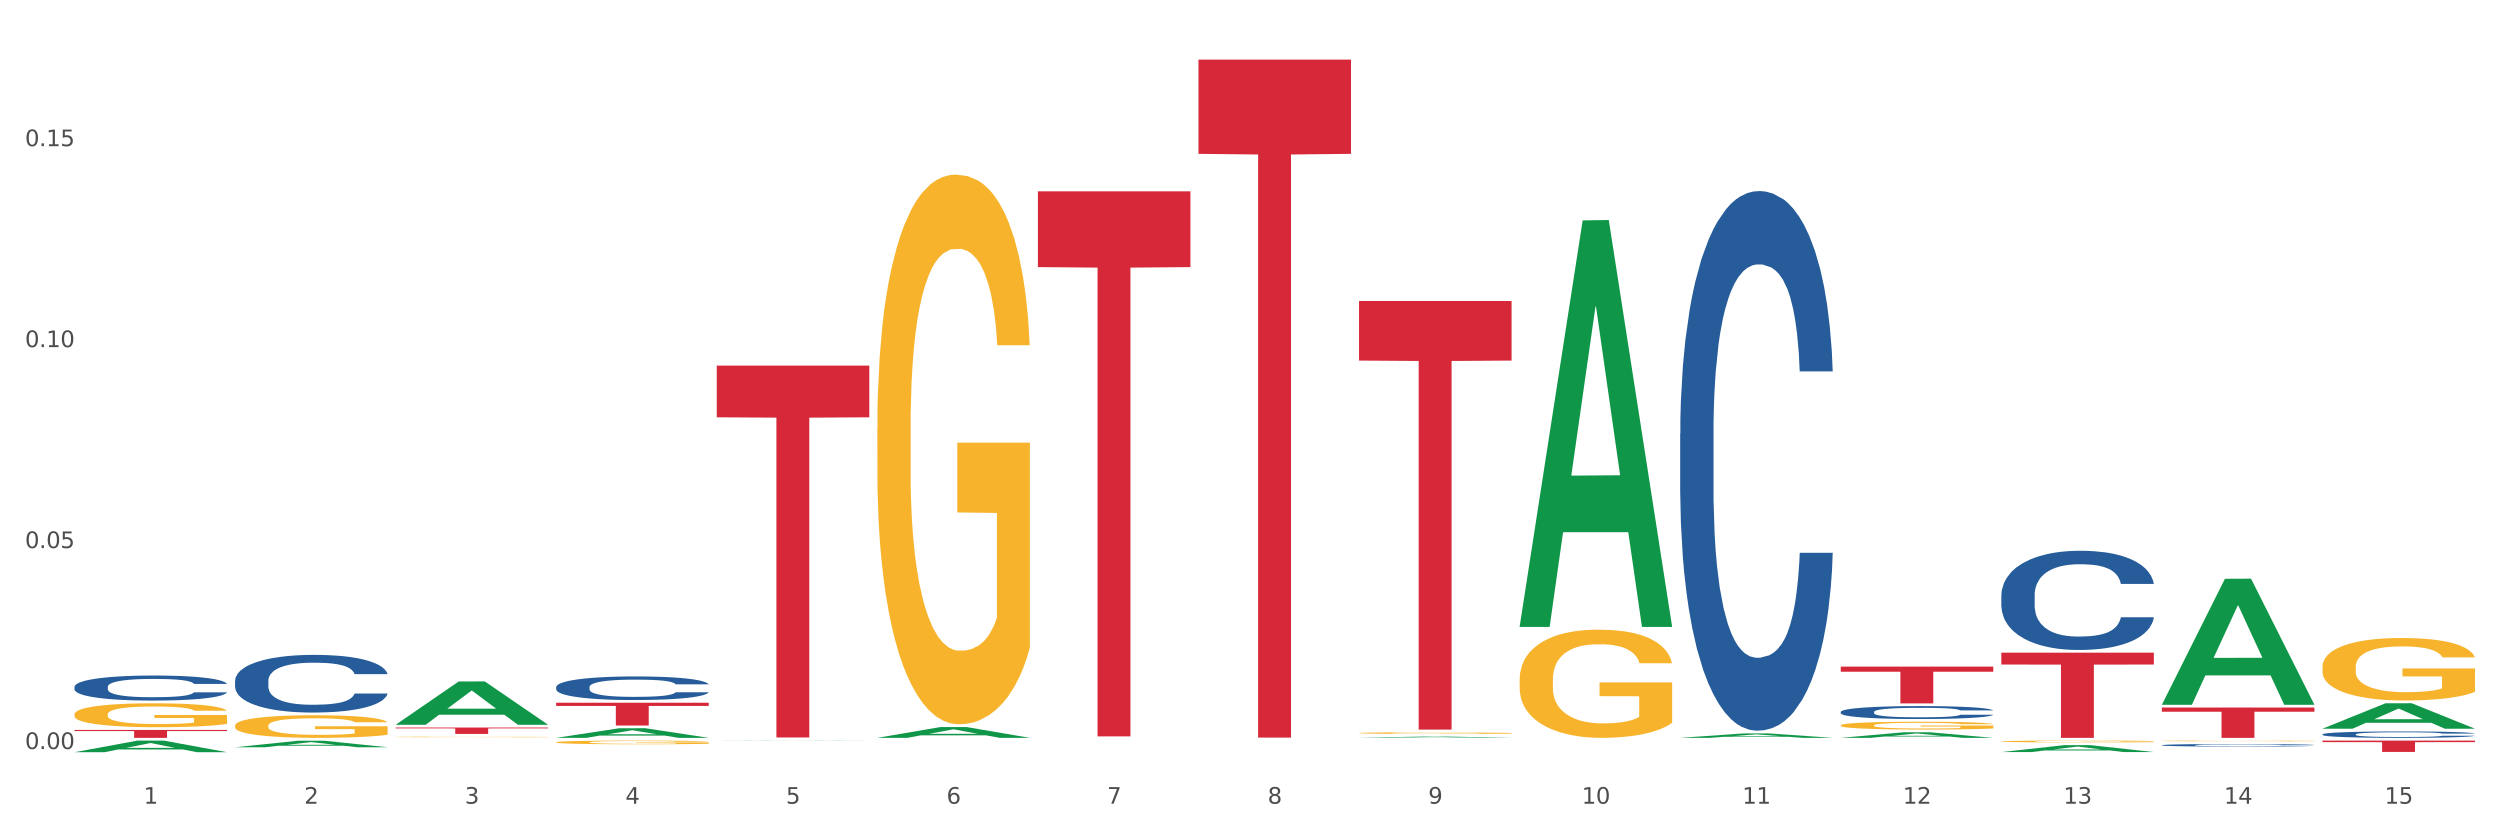 <?xml version="1.0" encoding="utf-8" standalone="no"?>
<!DOCTYPE svg PUBLIC "-//W3C//DTD SVG 1.1//EN"
  "http://www.w3.org/Graphics/SVG/1.1/DTD/svg11.dtd">
<svg xmlns:xlink="http://www.w3.org/1999/xlink" width="1080pt" height="360pt" viewBox="0 0 1080 360" xmlns="http://www.w3.org/2000/svg" version="1.1">
 <rect x="0" y="0" width="1080" height="360" fill="#333333" stroke="none"/>
 <defs>
  <style type="text/css">*{stroke-linejoin: round; stroke-linecap: butt}</style>
 </defs>
 <g id="figure_1">
  <g id="patch_1">
   <path d="M 0 360 
L 1080 360 
L 1080 0 
L 0 0 
z
" style="fill: #ffffff; stroke: #ffffff; stroke-linejoin: miter"/>
  </g>
  <g id="axes_1">
   <g id="matplotlib.axis_1">
    <g id="xtick_1">
     <g id="text_1">
      <!-- 1 -->
      <g style="fill: #4d4d4d" transform="translate(62.07 347.204) scale(0.096 -0.096)">
       <defs>
        <path id="DejaVuSans-31" d="M 794 531 
L 1825 531 
L 1825 4091 
L 703 3866 
L 703 4441 
L 1819 4666 
L 2450 4666 
L 2450 531 
L 3481 531 
L 3481 0 
L 794 0 
L 794 531 
z
" transform="scale(0.016)"/>
       </defs>
       <use xlink:href="#DejaVuSans-31"/>
      </g>
     </g>
    </g>
    <g id="xtick_2">
     <g id="text_2">
      <!-- 2 -->
      <g style="fill: #4d4d4d" transform="translate(131.436 347.204) scale(0.096 -0.096)">
       <defs>
        <path id="DejaVuSans-32" d="M 1228 531 
L 3431 531 
L 3431 0 
L 469 0 
L 469 531 
Q 828 903 1448 1529 
Q 2069 2156 2228 2338 
Q 2531 2678 2651 2914 
Q 2772 3150 2772 3378 
Q 2772 3750 2511 3984 
Q 2250 4219 1831 4219 
Q 1534 4219 1204 4116 
Q 875 4013 500 3803 
L 500 4441 
Q 881 4594 1212 4672 
Q 1544 4750 1819 4750 
Q 2544 4750 2975 4387 
Q 3406 4025 3406 3419 
Q 3406 3131 3298 2873 
Q 3191 2616 2906 2266 
Q 2828 2175 2409 1742 
Q 1991 1309 1228 531 
z
" transform="scale(0.016)"/>
       </defs>
       <use xlink:href="#DejaVuSans-32"/>
      </g>
     </g>
    </g>
    <g id="xtick_3">
     <g id="text_3">
      <!-- 3 -->
      <g style="fill: #4d4d4d" transform="translate(200.802 347.204) scale(0.096 -0.096)">
       <defs>
        <path id="DejaVuSans-33" d="M 2597 2516 
Q 3050 2419 3304 2112 
Q 3559 1806 3559 1356 
Q 3559 666 3084 287 
Q 2609 -91 1734 -91 
Q 1441 -91 1130 -33 
Q 819 25 488 141 
L 488 750 
Q 750 597 1062 519 
Q 1375 441 1716 441 
Q 2309 441 2620 675 
Q 2931 909 2931 1356 
Q 2931 1769 2642 2001 
Q 2353 2234 1838 2234 
L 1294 2234 
L 1294 2753 
L 1863 2753 
Q 2328 2753 2575 2939 
Q 2822 3125 2822 3475 
Q 2822 3834 2567 4026 
Q 2313 4219 1838 4219 
Q 1578 4219 1281 4162 
Q 984 4106 628 3988 
L 628 4550 
Q 988 4650 1302 4700 
Q 1616 4750 1894 4750 
Q 2613 4750 3031 4423 
Q 3450 4097 3450 3541 
Q 3450 3153 3228 2886 
Q 3006 2619 2597 2516 
z
" transform="scale(0.016)"/>
       </defs>
       <use xlink:href="#DejaVuSans-33"/>
      </g>
     </g>
    </g>
    <g id="xtick_4">
     <g id="text_4">
      <!-- 4 -->
      <g style="fill: #4d4d4d" transform="translate(270.169 347.204) scale(0.096 -0.096)">
       <defs>
        <path id="DejaVuSans-34" d="M 2419 4116 
L 825 1625 
L 2419 1625 
L 2419 4116 
z
M 2253 4666 
L 3047 4666 
L 3047 1625 
L 3713 1625 
L 3713 1100 
L 3047 1100 
L 3047 0 
L 2419 0 
L 2419 1100 
L 313 1100 
L 313 1709 
L 2253 4666 
z
" transform="scale(0.016)"/>
       </defs>
       <use xlink:href="#DejaVuSans-34"/>
      </g>
     </g>
    </g>
    <g id="xtick_5">
     <g id="text_5">
      <!-- 5 -->
      <g style="fill: #4d4d4d" transform="translate(339.535 347.204) scale(0.096 -0.096)">
       <defs>
        <path id="DejaVuSans-35" d="M 691 4666 
L 3169 4666 
L 3169 4134 
L 1269 4134 
L 1269 2991 
Q 1406 3038 1543 3061 
Q 1681 3084 1819 3084 
Q 2600 3084 3056 2656 
Q 3513 2228 3513 1497 
Q 3513 744 3044 326 
Q 2575 -91 1722 -91 
Q 1428 -91 1123 -41 
Q 819 9 494 109 
L 494 744 
Q 775 591 1075 516 
Q 1375 441 1709 441 
Q 2250 441 2565 725 
Q 2881 1009 2881 1497 
Q 2881 1984 2565 2268 
Q 2250 2553 1709 2553 
Q 1456 2553 1204 2497 
Q 953 2441 691 2322 
L 691 4666 
z
" transform="scale(0.016)"/>
       </defs>
       <use xlink:href="#DejaVuSans-35"/>
      </g>
     </g>
    </g>
    <g id="xtick_6">
     <g id="text_6">
      <!-- 6 -->
      <g style="fill: #4d4d4d" transform="translate(408.901 347.204) scale(0.096 -0.096)">
       <defs>
        <path id="DejaVuSans-36" d="M 2113 2584 
Q 1688 2584 1439 2293 
Q 1191 2003 1191 1497 
Q 1191 994 1439 701 
Q 1688 409 2113 409 
Q 2538 409 2786 701 
Q 3034 994 3034 1497 
Q 3034 2003 2786 2293 
Q 2538 2584 2113 2584 
z
M 3366 4563 
L 3366 3988 
Q 3128 4100 2886 4159 
Q 2644 4219 2406 4219 
Q 1781 4219 1451 3797 
Q 1122 3375 1075 2522 
Q 1259 2794 1537 2939 
Q 1816 3084 2150 3084 
Q 2853 3084 3261 2657 
Q 3669 2231 3669 1497 
Q 3669 778 3244 343 
Q 2819 -91 2113 -91 
Q 1303 -91 875 529 
Q 447 1150 447 2328 
Q 447 3434 972 4092 
Q 1497 4750 2381 4750 
Q 2619 4750 2861 4703 
Q 3103 4656 3366 4563 
z
" transform="scale(0.016)"/>
       </defs>
       <use xlink:href="#DejaVuSans-36"/>
      </g>
     </g>
    </g>
    <g id="xtick_7">
     <g id="text_7">
      <!-- 7 -->
      <g style="fill: #4d4d4d" transform="translate(478.267 347.204) scale(0.096 -0.096)">
       <defs>
        <path id="DejaVuSans-37" d="M 525 4666 
L 3525 4666 
L 3525 4397 
L 1831 0 
L 1172 0 
L 2766 4134 
L 525 4134 
L 525 4666 
z
" transform="scale(0.016)"/>
       </defs>
       <use xlink:href="#DejaVuSans-37"/>
      </g>
     </g>
    </g>
    <g id="xtick_8">
     <g id="text_8">
      <!-- 8 -->
      <g style="fill: #4d4d4d" transform="translate(547.634 347.204) scale(0.096 -0.096)">
       <defs>
        <path id="DejaVuSans-38" d="M 2034 2216 
Q 1584 2216 1326 1975 
Q 1069 1734 1069 1313 
Q 1069 891 1326 650 
Q 1584 409 2034 409 
Q 2484 409 2743 651 
Q 3003 894 3003 1313 
Q 3003 1734 2745 1975 
Q 2488 2216 2034 2216 
z
M 1403 2484 
Q 997 2584 770 2862 
Q 544 3141 544 3541 
Q 544 4100 942 4425 
Q 1341 4750 2034 4750 
Q 2731 4750 3128 4425 
Q 3525 4100 3525 3541 
Q 3525 3141 3298 2862 
Q 3072 2584 2669 2484 
Q 3125 2378 3379 2068 
Q 3634 1759 3634 1313 
Q 3634 634 3220 271 
Q 2806 -91 2034 -91 
Q 1263 -91 848 271 
Q 434 634 434 1313 
Q 434 1759 690 2068 
Q 947 2378 1403 2484 
z
M 1172 3481 
Q 1172 3119 1398 2916 
Q 1625 2713 2034 2713 
Q 2441 2713 2670 2916 
Q 2900 3119 2900 3481 
Q 2900 3844 2670 4047 
Q 2441 4250 2034 4250 
Q 1625 4250 1398 4047 
Q 1172 3844 1172 3481 
z
" transform="scale(0.016)"/>
       </defs>
       <use xlink:href="#DejaVuSans-38"/>
      </g>
     </g>
    </g>
    <g id="xtick_9">
     <g id="text_9">
      <!-- 9 -->
      <g style="fill: #4d4d4d" transform="translate(617 347.204) scale(0.096 -0.096)">
       <defs>
        <path id="DejaVuSans-39" d="M 703 97 
L 703 672 
Q 941 559 1184 500 
Q 1428 441 1663 441 
Q 2288 441 2617 861 
Q 2947 1281 2994 2138 
Q 2813 1869 2534 1725 
Q 2256 1581 1919 1581 
Q 1219 1581 811 2004 
Q 403 2428 403 3163 
Q 403 3881 828 4315 
Q 1253 4750 1959 4750 
Q 2769 4750 3195 4129 
Q 3622 3509 3622 2328 
Q 3622 1225 3098 567 
Q 2575 -91 1691 -91 
Q 1453 -91 1209 -44 
Q 966 3 703 97 
z
M 1959 2075 
Q 2384 2075 2632 2365 
Q 2881 2656 2881 3163 
Q 2881 3666 2632 3958 
Q 2384 4250 1959 4250 
Q 1534 4250 1286 3958 
Q 1038 3666 1038 3163 
Q 1038 2656 1286 2365 
Q 1534 2075 1959 2075 
z
" transform="scale(0.016)"/>
       </defs>
       <use xlink:href="#DejaVuSans-39"/>
      </g>
     </g>
    </g>
    <g id="xtick_10">
     <g id="text_10">
      <!-- 10 -->
      <g style="fill: #4d4d4d" transform="translate(683.312 347.204) scale(0.096 -0.096)">
       <defs>
        <path id="DejaVuSans-30" d="M 2034 4250 
Q 1547 4250 1301 3770 
Q 1056 3291 1056 2328 
Q 1056 1369 1301 889 
Q 1547 409 2034 409 
Q 2525 409 2770 889 
Q 3016 1369 3016 2328 
Q 3016 3291 2770 3770 
Q 2525 4250 2034 4250 
z
M 2034 4750 
Q 2819 4750 3233 4129 
Q 3647 3509 3647 2328 
Q 3647 1150 3233 529 
Q 2819 -91 2034 -91 
Q 1250 -91 836 529 
Q 422 1150 422 2328 
Q 422 3509 836 4129 
Q 1250 4750 2034 4750 
z
" transform="scale(0.016)"/>
       </defs>
       <use xlink:href="#DejaVuSans-31"/>
       <use xlink:href="#DejaVuSans-30" transform="translate(63.623 0)"/>
      </g>
     </g>
    </g>
    <g id="xtick_11">
     <g id="text_11">
      <!-- 11 -->
      <g style="fill: #4d4d4d" transform="translate(752.678 347.204) scale(0.096 -0.096)">
       <use xlink:href="#DejaVuSans-31"/>
       <use xlink:href="#DejaVuSans-31" transform="translate(63.623 0)"/>
      </g>
     </g>
    </g>
    <g id="xtick_12">
     <g id="text_12">
      <!-- 12 -->
      <g style="fill: #4d4d4d" transform="translate(822.044 347.204) scale(0.096 -0.096)">
       <use xlink:href="#DejaVuSans-31"/>
       <use xlink:href="#DejaVuSans-32" transform="translate(63.623 0)"/>
      </g>
     </g>
    </g>
    <g id="xtick_13">
     <g id="text_13">
      <!-- 13 -->
      <g style="fill: #4d4d4d" transform="translate(891.411 347.204) scale(0.096 -0.096)">
       <use xlink:href="#DejaVuSans-31"/>
       <use xlink:href="#DejaVuSans-33" transform="translate(63.623 0)"/>
      </g>
     </g>
    </g>
    <g id="xtick_14">
     <g id="text_14">
      <!-- 14 -->
      <g style="fill: #4d4d4d" transform="translate(960.777 347.204) scale(0.096 -0.096)">
       <use xlink:href="#DejaVuSans-31"/>
       <use xlink:href="#DejaVuSans-34" transform="translate(63.623 0)"/>
      </g>
     </g>
    </g>
    <g id="xtick_15">
     <g id="text_15">
      <!-- 15 -->
      <g style="fill: #4d4d4d" transform="translate(1030.143 347.204) scale(0.096 -0.096)">
       <use xlink:href="#DejaVuSans-31"/>
       <use xlink:href="#DejaVuSans-35" transform="translate(63.623 0)"/>
      </g>
     </g>
    </g>
    <g id="xtick_16"/>
    <g id="xtick_17"/>
    <g id="xtick_18"/>
    <g id="xtick_19"/>
    <g id="xtick_20"/>
    <g id="xtick_21"/>
    <g id="xtick_22"/>
    <g id="xtick_23"/>
    <g id="xtick_24"/>
    <g id="xtick_25"/>
    <g id="xtick_26"/>
    <g id="xtick_27"/>
    <g id="xtick_28"/>
    <g id="xtick_29"/>
   </g>
   <g id="matplotlib.axis_2">
    <g id="ytick_1">
     <g id="text_16">
      <!-- 0.00 -->
      <g style="fill: #4d4d4d" transform="translate(10.8 323.576) scale(0.096 -0.096)">
       <defs>
        <path id="DejaVuSans-2e" d="M 684 794 
L 1344 794 
L 1344 0 
L 684 0 
L 684 794 
z
" transform="scale(0.016)"/>
       </defs>
       <use xlink:href="#DejaVuSans-30"/>
       <use xlink:href="#DejaVuSans-2e" transform="translate(63.623 0)"/>
       <use xlink:href="#DejaVuSans-30" transform="translate(95.41 0)"/>
       <use xlink:href="#DejaVuSans-30" transform="translate(159.033 0)"/>
      </g>
     </g>
    </g>
    <g id="ytick_2">
     <g id="text_17">
      <!-- 0.05 -->
      <g style="fill: #4d4d4d" transform="translate(10.8 236.766) scale(0.096 -0.096)">
       <use xlink:href="#DejaVuSans-30"/>
       <use xlink:href="#DejaVuSans-2e" transform="translate(63.623 0)"/>
       <use xlink:href="#DejaVuSans-30" transform="translate(95.41 0)"/>
       <use xlink:href="#DejaVuSans-35" transform="translate(159.033 0)"/>
      </g>
     </g>
    </g>
    <g id="ytick_3">
     <g id="text_18">
      <!-- 0.10 -->
      <g style="fill: #4d4d4d" transform="translate(10.8 149.956) scale(0.096 -0.096)">
       <use xlink:href="#DejaVuSans-30"/>
       <use xlink:href="#DejaVuSans-2e" transform="translate(63.623 0)"/>
       <use xlink:href="#DejaVuSans-31" transform="translate(95.41 0)"/>
       <use xlink:href="#DejaVuSans-30" transform="translate(159.033 0)"/>
      </g>
     </g>
    </g>
    <g id="ytick_4">
     <g id="text_19">
      <!-- 0.15 -->
      <g style="fill: #4d4d4d" transform="translate(10.8 63.146) scale(0.096 -0.096)">
       <use xlink:href="#DejaVuSans-30"/>
       <use xlink:href="#DejaVuSans-2e" transform="translate(63.623 0)"/>
       <use xlink:href="#DejaVuSans-31" transform="translate(95.41 0)"/>
       <use xlink:href="#DejaVuSans-35" transform="translate(159.033 0)"/>
      </g>
     </g>
    </g>
    <g id="ytick_5"/>
    <g id="ytick_6"/>
    <g id="ytick_7"/>
    <g id="ytick_8"/>
   </g>
   <g id="PolyCollection_1">
    <path d="M 32.175 324.94 
L 32.243 324.935 
L 59.417 319.934 
L 70.695 319.929 
L 98.073 324.95 
L 85.029 324.95 
L 79.119 323.78 
L 51.061 323.78 
L 50.857 323.799 
L 45.151 324.95 
L 32.175 324.95 
L 32.175 324.94 
L 54.594 323.083 
L 75.586 323.078 
L 65.192 320.999 
L 65.056 320.99 
L 64.92 321.004 
L 54.526 323.078 
L 54.594 323.083 
L 32.175 324.94 
z
" clip-path="url(#pf32514b5b8)" style="fill: #109648"/>
    <path d="M 101.541 322.807 
L 101.609 322.805 
L 128.784 320.003 
L 140.061 320.001 
L 167.439 322.812 
L 154.395 322.812 
L 148.485 322.158 
L 120.427 322.158 
L 120.224 322.168 
L 114.517 322.812 
L 101.541 322.812 
L 101.541 322.807 
L 123.96 321.767 
L 144.952 321.764 
L 134.558 320.6 
L 134.422 320.595 
L 134.286 320.603 
L 123.892 321.764 
L 123.96 321.767 
L 101.541 322.807 
z
" clip-path="url(#pf32514b5b8)" style="fill: #109648"/>
    <path d="M 170.907 313.083 
L 170.975 313.065 
L 198.15 294.39 
L 209.427 294.372 
L 236.805 313.118 
L 223.762 313.118 
L 217.851 308.753 
L 189.794 308.753 
L 189.59 308.823 
L 183.883 313.118 
L 170.907 313.118 
L 170.907 313.083 
L 193.326 306.148 
L 214.319 306.13 
L 203.924 298.368 
L 203.788 298.333 
L 203.653 298.386 
L 193.258 306.13 
L 193.326 306.148 
L 170.907 313.083 
z
" clip-path="url(#pf32514b5b8)" style="fill: #109648"/>
    <path d="M 240.274 318.744 
L 240.342 318.74 
L 267.516 314.599 
L 278.793 314.595 
L 306.172 318.752 
L 293.128 318.752 
L 287.217 317.784 
L 259.16 317.784 
L 258.956 317.8 
L 253.249 318.752 
L 240.274 318.752 
L 240.274 318.744 
L 262.693 317.207 
L 283.685 317.203 
L 273.291 315.481 
L 273.155 315.474 
L 273.019 315.485 
L 262.625 317.203 
L 262.693 317.207 
L 240.274 318.744 
z
" clip-path="url(#pf32514b5b8)" style="fill: #109648"/>
    <path d="M 309.64 320.02 
L 309.708 320.019 
L 336.882 319.929 
L 348.16 319.929 
L 375.538 320.02 
L 362.494 320.02 
L 356.584 319.999 
L 328.526 319.999 
L 328.322 319.999 
L 322.616 320.02 
L 309.64 320.02 
L 309.64 320.02 
L 332.059 319.986 
L 353.051 319.986 
L 342.657 319.948 
L 342.521 319.948 
L 342.385 319.948 
L 331.991 319.986 
L 332.059 319.986 
L 309.64 320.02 
z
" clip-path="url(#pf32514b5b8)" style="fill: #109648"/>
    <path d="M 379.006 318.743 
L 379.074 318.739 
L 406.248 314.084 
L 417.526 314.08 
L 444.904 318.752 
L 431.86 318.752 
L 425.95 317.664 
L 397.892 317.664 
L 397.689 317.682 
L 391.982 318.752 
L 379.006 318.752 
L 379.006 318.743 
L 401.425 317.015 
L 422.417 317.01 
L 412.023 315.075 
L 411.887 315.067 
L 411.751 315.08 
L 401.357 317.01 
L 401.425 317.015 
L 379.006 318.743 
z
" clip-path="url(#pf32514b5b8)" style="fill: #109648"/>
    <path d="M 587.105 318.69 
L 587.173 318.69 
L 614.347 318.213 
L 625.624 318.212 
L 653.003 318.691 
L 639.959 318.691 
L 634.049 318.579 
L 605.991 318.579 
L 605.787 318.581 
L 600.081 318.691 
L 587.105 318.691 
L 587.105 318.69 
L 609.524 318.513 
L 630.516 318.512 
L 620.122 318.314 
L 619.986 318.313 
L 619.85 318.315 
L 609.456 318.512 
L 609.524 318.513 
L 587.105 318.69 
z
" clip-path="url(#pf32514b5b8)" style="fill: #109648"/>
    <path d="M 656.471 270.506 
L 656.539 270.341 
L 683.713 95.206 
L 694.991 95.041 
L 722.369 270.837 
L 709.325 270.837 
L 703.415 229.9 
L 675.357 229.9 
L 675.153 230.56 
L 669.447 270.837 
L 656.471 270.837 
L 656.471 270.506 
L 678.89 205.47 
L 699.882 205.305 
L 689.488 132.511 
L 689.352 132.181 
L 689.216 132.676 
L 678.822 205.305 
L 678.89 205.47 
L 656.471 270.506 
z
" clip-path="url(#pf32514b5b8)" style="fill: #109648"/>
    <path d="M 587.105 130.036 
L 653.003 130.036 
L 653.003 155.767 
L 627.081 155.941 
L 627.081 315.195 
L 612.871 315.195 
L 612.871 155.941 
L 587.105 155.767 
L 587.105 130.21 
L 587.105 130.036 
z
" clip-path="url(#pf32514b5b8)" style="fill: #d62839"/>
    <path d="M 795.203 287.972 
L 861.101 287.972 
L 861.101 290.179 
L 835.179 290.194 
L 835.179 303.856 
L 820.969 303.856 
L 820.969 290.194 
L 795.203 290.179 
L 795.203 287.987 
L 795.203 287.972 
z
" clip-path="url(#pf32514b5b8)" style="fill: #d62839"/>
    <path d="M 517.739 25.759 
L 583.636 25.759 
L 583.636 66.462 
L 557.715 66.737 
L 557.715 318.655 
L 543.504 318.655 
L 543.504 66.737 
L 517.739 66.462 
L 517.739 26.035 
L 517.739 25.759 
z
" clip-path="url(#pf32514b5b8)" style="fill: #d62839"/>
    <path d="M 448.372 82.669 
L 514.27 82.669 
L 514.27 115.388 
L 488.348 115.609 
L 488.348 318.115 
L 474.138 318.115 
L 474.138 115.609 
L 448.372 115.388 
L 448.372 82.89 
L 448.372 82.669 
z
" clip-path="url(#pf32514b5b8)" style="fill: #d62839"/>
    <path d="M 240.274 303.59 
L 306.172 303.59 
L 306.172 304.956 
L 280.25 304.965 
L 280.25 313.419 
L 266.039 313.419 
L 266.039 304.965 
L 240.274 304.956 
L 240.274 303.599 
L 240.274 303.59 
z
" clip-path="url(#pf32514b5b8)" style="fill: #d62839"/>
    <path d="M 309.64 157.953 
L 375.538 157.953 
L 375.538 180.275 
L 349.616 180.426 
L 349.616 318.58 
L 335.406 318.58 
L 335.406 180.426 
L 309.64 180.275 
L 309.64 158.104 
L 309.64 157.953 
z
" clip-path="url(#pf32514b5b8)" style="fill: #d62839"/>
    <path d="M 32.175 315.342 
L 98.073 315.342 
L 98.073 315.816 
L 72.151 315.819 
L 72.151 318.752 
L 57.941 318.752 
L 57.941 315.819 
L 32.175 315.816 
L 32.175 315.345 
L 32.175 315.342 
z
" clip-path="url(#pf32514b5b8)" style="fill: #d62839"/>
    <path d="M 170.907 314.295 
L 236.805 314.295 
L 236.805 314.68 
L 210.883 314.683 
L 210.883 317.066 
L 196.673 317.066 
L 196.673 314.683 
L 170.907 314.68 
L 170.907 314.298 
L 170.907 314.295 
z
" clip-path="url(#pf32514b5b8)" style="fill: #d62839"/>
    <path d="M 1003.302 319.929 
L 1069.2 319.929 
L 1069.2 320.611 
L 1043.278 320.616 
L 1043.278 324.838 
L 1029.068 324.838 
L 1029.068 320.616 
L 1003.302 320.611 
L 1003.302 319.933 
L 1003.302 319.929 
z
" clip-path="url(#pf32514b5b8)" style="fill: #d62839"/>
    <path d="M 933.936 305.642 
L 999.834 305.642 
L 999.834 307.464 
L 973.912 307.476 
L 973.912 318.752 
L 959.702 318.752 
L 959.702 307.476 
L 933.936 307.464 
L 933.936 305.654 
L 933.936 305.642 
z
" clip-path="url(#pf32514b5b8)" style="fill: #d62839"/>
    <path d="M 864.57 281.965 
L 930.468 281.965 
L 930.468 287.077 
L 904.546 287.111 
L 904.546 318.752 
L 890.335 318.752 
L 890.335 287.111 
L 864.57 287.077 
L 864.57 281.999 
L 864.57 281.965 
z
" clip-path="url(#pf32514b5b8)" style="fill: #d62839"/>
    <path d="M 1003.302 288.098 
L 1003.38 288.074 
L 1003.38 287.186 
L 1003.535 286.422 
L 1004.314 284.573 
L 1005.481 283.045 
L 1006.336 282.231 
L 1007.192 281.565 
L 1008.204 280.9 
L 1009.448 280.209 
L 1011.705 279.199 
L 1013.105 278.681 
L 1014.817 278.139 
L 1017.929 277.35 
L 1020.185 276.906 
L 1022.519 276.536 
L 1026.331 276.092 
L 1028.821 275.895 
L 1031.466 275.747 
L 1034.656 275.649 
L 1037.068 275.624 
L 1042.358 275.698 
L 1046.871 275.92 
L 1049.049 276.092 
L 1051.85 276.388 
L 1053.328 276.586 
L 1055.74 276.98 
L 1058.23 277.498 
L 1059.942 277.941 
L 1062.509 278.78 
L 1064.454 279.618 
L 1066.244 280.653 
L 1067.177 281.368 
L 1067.877 282.034 
L 1068.5 282.798 
L 1069.122 284.006 
L 1055.118 284.006 
L 1054.573 283.143 
L 1053.717 282.33 
L 1052.473 281.541 
L 1051.383 281.048 
L 1049.516 280.431 
L 1047.805 280.037 
L 1046.015 279.741 
L 1043.837 279.495 
L 1042.125 279.371 
L 1039.713 279.273 
L 1034.967 279.297 
L 1031.777 279.495 
L 1029.599 279.741 
L 1028.199 279.963 
L 1026.954 280.209 
L 1025.553 280.555 
L 1023.919 281.072 
L 1022.752 281.541 
L 1021.585 282.132 
L 1020.652 282.724 
L 1019.796 283.414 
L 1019.096 284.154 
L 1018.551 284.918 
L 1018.084 285.855 
L 1017.695 287.408 
L 1017.695 290.786 
L 1017.851 291.55 
L 1018.24 292.561 
L 1018.707 293.325 
L 1019.485 294.237 
L 1020.185 294.853 
L 1021.508 295.741 
L 1022.986 296.48 
L 1024.153 296.949 
L 1025.32 297.343 
L 1027.343 297.885 
L 1029.599 298.329 
L 1031.544 298.6 
L 1034.189 298.847 
L 1035.979 298.946 
L 1037.535 298.995 
L 1041.347 298.995 
L 1044.07 298.921 
L 1047.104 298.748 
L 1049.438 298.526 
L 1051.383 298.255 
L 1053.562 297.812 
L 1054.962 297.392 
L 1054.962 292.24 
L 1037.846 292.215 
L 1037.846 288.789 
L 1069.2 288.789 
L 1069.2 298.847 
L 1067.877 299.365 
L 1066.399 299.833 
L 1064.843 300.252 
L 1062.509 300.77 
L 1059.708 301.263 
L 1057.219 301.608 
L 1054.573 301.904 
L 1051.461 302.175 
L 1047.416 302.422 
L 1044.926 302.52 
L 1041.814 302.594 
L 1038.157 302.619 
L 1034.967 302.57 
L 1031.855 302.446 
L 1028.588 302.224 
L 1025.398 301.904 
L 1022.986 301.583 
L 1020.574 301.189 
L 1018.007 300.671 
L 1015.984 300.178 
L 1014.428 299.734 
L 1012.716 299.167 
L 1010.849 298.428 
L 1009.448 297.762 
L 1008.204 297.072 
L 1006.881 296.184 
L 1005.947 295.42 
L 1005.014 294.459 
L 1004.469 293.744 
L 1003.847 292.634 
L 1003.38 291.081 
L 1003.302 288.098 
z
" clip-path="url(#pf32514b5b8)" style="fill: #f7b32b"/>
    <path d="M 32.175 308.605 
L 32.253 308.595 
L 32.253 308.255 
L 32.408 307.963 
L 33.186 307.254 
L 34.353 306.669 
L 35.209 306.358 
L 36.065 306.103 
L 37.076 305.848 
L 38.321 305.583 
L 40.578 305.196 
L 41.978 304.998 
L 43.69 304.79 
L 46.802 304.488 
L 49.058 304.318 
L 51.392 304.177 
L 55.204 304.007 
L 57.694 303.931 
L 60.339 303.875 
L 63.529 303.837 
L 65.941 303.827 
L 71.231 303.856 
L 75.744 303.941 
L 77.922 304.007 
L 80.723 304.12 
L 82.201 304.196 
L 84.613 304.347 
L 87.103 304.545 
L 88.815 304.715 
L 91.382 305.036 
L 93.327 305.357 
L 95.116 305.753 
L 96.05 306.027 
L 96.75 306.282 
L 97.373 306.575 
L 97.995 307.037 
L 83.991 307.037 
L 83.446 306.707 
L 82.59 306.395 
L 81.346 306.093 
L 80.256 305.904 
L 78.389 305.668 
L 76.677 305.517 
L 74.888 305.404 
L 72.71 305.31 
L 70.998 305.262 
L 68.586 305.225 
L 63.84 305.234 
L 60.65 305.31 
L 58.472 305.404 
L 57.071 305.489 
L 55.827 305.583 
L 54.426 305.716 
L 52.792 305.914 
L 51.625 306.093 
L 50.458 306.32 
L 49.525 306.546 
L 48.669 306.811 
L 47.969 307.094 
L 47.424 307.387 
L 46.957 307.745 
L 46.568 308.34 
L 46.568 309.634 
L 46.724 309.926 
L 47.113 310.313 
L 47.58 310.606 
L 48.358 310.955 
L 49.058 311.192 
L 50.381 311.531 
L 51.859 311.815 
L 53.026 311.994 
L 54.193 312.145 
L 56.216 312.353 
L 58.472 312.523 
L 60.417 312.627 
L 63.062 312.721 
L 64.852 312.759 
L 66.408 312.778 
L 70.22 312.778 
L 72.943 312.749 
L 75.977 312.683 
L 78.311 312.598 
L 80.256 312.494 
L 82.435 312.324 
L 83.835 312.164 
L 83.835 310.191 
L 66.719 310.181 
L 66.719 308.869 
L 98.073 308.869 
L 98.073 312.721 
L 96.75 312.919 
L 95.272 313.099 
L 93.716 313.259 
L 91.382 313.457 
L 88.581 313.646 
L 86.091 313.778 
L 83.446 313.892 
L 80.334 313.996 
L 76.288 314.09 
L 73.799 314.128 
L 70.687 314.156 
L 67.03 314.166 
L 63.84 314.147 
L 60.728 314.099 
L 57.461 314.014 
L 54.271 313.892 
L 51.859 313.769 
L 49.447 313.618 
L 46.879 313.42 
L 44.857 313.231 
L 43.301 313.061 
L 41.589 312.844 
L 39.722 312.561 
L 38.321 312.306 
L 37.076 312.041 
L 35.754 311.701 
L 34.82 311.409 
L 33.887 311.04 
L 33.342 310.767 
L 32.72 310.342 
L 32.253 309.747 
L 32.175 308.605 
z
" clip-path="url(#pf32514b5b8)" style="fill: #f7b32b"/>
    <path d="M 101.541 313.503 
L 101.619 313.494 
L 101.619 313.173 
L 101.775 312.897 
L 102.553 312.229 
L 103.72 311.676 
L 104.575 311.382 
L 105.431 311.142 
L 106.443 310.901 
L 107.688 310.652 
L 109.944 310.286 
L 111.344 310.099 
L 113.056 309.903 
L 116.168 309.618 
L 118.424 309.457 
L 120.758 309.324 
L 124.57 309.163 
L 127.06 309.092 
L 129.705 309.039 
L 132.895 309.003 
L 135.307 308.994 
L 140.598 309.021 
L 145.11 309.101 
L 147.289 309.163 
L 150.089 309.27 
L 151.568 309.342 
L 153.979 309.484 
L 156.469 309.671 
L 158.181 309.832 
L 160.748 310.135 
L 162.693 310.438 
L 164.483 310.812 
L 165.416 311.07 
L 166.117 311.311 
L 166.739 311.587 
L 167.361 312.024 
L 153.357 312.024 
L 152.812 311.712 
L 151.957 311.418 
L 150.712 311.133 
L 149.623 310.955 
L 147.755 310.732 
L 146.044 310.589 
L 144.254 310.482 
L 142.076 310.393 
L 140.364 310.349 
L 137.952 310.313 
L 133.206 310.322 
L 130.017 310.393 
L 127.838 310.482 
L 126.438 310.562 
L 125.193 310.652 
L 123.792 310.776 
L 122.159 310.963 
L 120.992 311.133 
L 119.825 311.347 
L 118.891 311.561 
L 118.035 311.81 
L 117.335 312.077 
L 116.79 312.354 
L 116.324 312.692 
L 115.935 313.254 
L 115.935 314.475 
L 116.09 314.751 
L 116.479 315.116 
L 116.946 315.392 
L 117.724 315.722 
L 118.424 315.945 
L 119.747 316.266 
L 121.225 316.533 
L 122.392 316.702 
L 123.559 316.845 
L 125.582 317.041 
L 127.838 317.202 
L 129.783 317.3 
L 132.428 317.389 
L 134.218 317.424 
L 135.774 317.442 
L 139.586 317.442 
L 142.309 317.415 
L 145.343 317.353 
L 147.678 317.273 
L 149.623 317.175 
L 151.801 317.014 
L 153.201 316.863 
L 153.201 315 
L 136.085 314.991 
L 136.085 313.753 
L 167.439 313.753 
L 167.439 317.389 
L 166.117 317.576 
L 164.638 317.745 
L 163.082 317.897 
L 160.748 318.084 
L 157.947 318.262 
L 155.458 318.387 
L 152.812 318.494 
L 149.7 318.592 
L 145.655 318.681 
L 143.165 318.716 
L 140.053 318.743 
L 136.396 318.752 
L 133.206 318.734 
L 130.094 318.69 
L 126.827 318.61 
L 123.637 318.494 
L 121.225 318.378 
L 118.813 318.235 
L 116.246 318.048 
L 114.223 317.87 
L 112.667 317.709 
L 110.955 317.505 
L 109.088 317.237 
L 107.688 316.997 
L 106.443 316.747 
L 105.12 316.426 
L 104.186 316.15 
L 103.253 315.802 
L 102.708 315.544 
L 102.086 315.143 
L 101.619 314.582 
L 101.541 313.503 
z
" clip-path="url(#pf32514b5b8)" style="fill: #f7b32b"/>
    <path d="M 170.907 318.364 
L 170.985 318.363 
L 170.985 318.355 
L 171.141 318.347 
L 171.919 318.33 
L 173.086 318.315 
L 173.942 318.307 
L 174.798 318.3 
L 175.809 318.294 
L 177.054 318.287 
L 179.31 318.278 
L 180.71 318.273 
L 182.422 318.267 
L 185.534 318.26 
L 187.79 318.255 
L 190.124 318.252 
L 193.937 318.248 
L 196.426 318.246 
L 199.072 318.244 
L 202.261 318.243 
L 204.673 318.243 
L 209.964 318.244 
L 214.476 318.246 
L 216.655 318.248 
L 219.456 318.25 
L 220.934 318.252 
L 223.346 318.256 
L 225.835 318.261 
L 227.547 318.265 
L 230.114 318.274 
L 232.059 318.282 
L 233.849 318.292 
L 234.783 318.299 
L 235.483 318.305 
L 236.105 318.312 
L 236.728 318.324 
L 222.723 318.324 
L 222.179 318.316 
L 221.323 318.308 
L 220.078 318.3 
L 218.989 318.295 
L 217.122 318.29 
L 215.41 318.286 
L 213.62 318.283 
L 211.442 318.28 
L 209.73 318.279 
L 207.319 318.278 
L 202.573 318.279 
L 199.383 318.28 
L 197.204 318.283 
L 195.804 318.285 
L 194.559 318.287 
L 193.159 318.291 
L 191.525 318.296 
L 190.358 318.3 
L 189.191 318.306 
L 188.257 318.312 
L 187.401 318.318 
L 186.701 318.325 
L 186.157 318.333 
L 185.69 318.342 
L 185.301 318.357 
L 185.301 318.39 
L 185.456 318.397 
L 185.845 318.407 
L 186.312 318.414 
L 187.09 318.423 
L 187.79 318.429 
L 189.113 318.437 
L 190.591 318.445 
L 191.758 318.449 
L 192.925 318.453 
L 194.948 318.458 
L 197.204 318.462 
L 199.149 318.465 
L 201.795 318.467 
L 203.584 318.468 
L 205.14 318.469 
L 208.952 318.469 
L 211.675 318.468 
L 214.71 318.467 
L 217.044 318.464 
L 218.989 318.462 
L 221.167 318.457 
L 222.568 318.453 
L 222.568 318.404 
L 205.451 318.403 
L 205.451 318.37 
L 236.805 318.37 
L 236.805 318.467 
L 235.483 318.472 
L 234.004 318.477 
L 232.448 318.481 
L 230.114 318.486 
L 227.314 318.491 
L 224.824 318.494 
L 222.179 318.497 
L 219.067 318.5 
L 215.021 318.502 
L 212.531 318.503 
L 209.419 318.504 
L 205.763 318.504 
L 202.573 318.503 
L 199.461 318.502 
L 196.193 318.5 
L 193.003 318.497 
L 190.591 318.494 
L 188.179 318.49 
L 185.612 318.485 
L 183.589 318.48 
L 182.033 318.476 
L 180.321 318.471 
L 178.454 318.463 
L 177.054 318.457 
L 175.809 318.45 
L 174.486 318.442 
L 173.553 318.434 
L 172.619 318.425 
L 172.074 318.418 
L 171.452 318.407 
L 170.985 318.392 
L 170.907 318.364 
z
" clip-path="url(#pf32514b5b8)" style="fill: #f7b32b"/>
    <path d="M 240.274 320.666 
L 240.351 320.665 
L 240.351 320.612 
L 240.507 320.567 
L 241.285 320.458 
L 242.452 320.368 
L 243.308 320.319 
L 244.164 320.28 
L 245.175 320.241 
L 246.42 320.2 
L 248.676 320.14 
L 250.077 320.11 
L 251.788 320.077 
L 254.9 320.031 
L 257.157 320.005 
L 259.491 319.983 
L 263.303 319.957 
L 265.793 319.945 
L 268.438 319.936 
L 271.628 319.93 
L 274.04 319.929 
L 279.33 319.933 
L 283.843 319.946 
L 286.021 319.957 
L 288.822 319.974 
L 290.3 319.986 
L 292.712 320.009 
L 295.202 320.04 
L 296.913 320.066 
L 299.481 320.115 
L 301.426 320.165 
L 303.215 320.226 
L 304.149 320.268 
L 304.849 320.308 
L 305.471 320.353 
L 306.094 320.424 
L 292.089 320.424 
L 291.545 320.373 
L 290.689 320.325 
L 289.444 320.279 
L 288.355 320.249 
L 286.488 320.213 
L 284.776 320.19 
L 282.987 320.172 
L 280.808 320.158 
L 279.097 320.15 
L 276.685 320.145 
L 271.939 320.146 
L 268.749 320.158 
L 266.571 320.172 
L 265.17 320.185 
L 263.925 320.2 
L 262.525 320.22 
L 260.891 320.251 
L 259.724 320.279 
L 258.557 320.314 
L 257.623 320.349 
L 256.768 320.389 
L 256.067 320.433 
L 255.523 320.478 
L 255.056 320.534 
L 254.667 320.625 
L 254.667 320.825 
L 254.823 320.87 
L 255.212 320.93 
L 255.678 320.975 
L 256.456 321.029 
L 257.157 321.066 
L 258.479 321.118 
L 259.957 321.162 
L 261.124 321.19 
L 262.291 321.213 
L 264.314 321.245 
L 266.571 321.271 
L 268.516 321.287 
L 271.161 321.302 
L 272.95 321.308 
L 274.506 321.311 
L 278.319 321.311 
L 281.042 321.306 
L 284.076 321.296 
L 286.41 321.283 
L 288.355 321.267 
L 290.533 321.241 
L 291.934 321.216 
L 291.934 320.911 
L 274.818 320.91 
L 274.818 320.707 
L 306.172 320.707 
L 306.172 321.302 
L 304.849 321.332 
L 303.371 321.36 
L 301.815 321.385 
L 299.481 321.415 
L 296.68 321.445 
L 294.19 321.465 
L 291.545 321.482 
L 288.433 321.499 
L 284.387 321.513 
L 281.897 321.519 
L 278.785 321.523 
L 275.129 321.525 
L 271.939 321.522 
L 268.827 321.515 
L 265.559 321.501 
L 262.369 321.482 
L 259.957 321.464 
L 257.546 321.44 
L 254.978 321.41 
L 252.955 321.38 
L 251.399 321.354 
L 249.688 321.321 
L 247.82 321.277 
L 246.42 321.238 
L 245.175 321.197 
L 243.853 321.144 
L 242.919 321.099 
L 241.985 321.042 
L 241.441 321 
L 240.818 320.934 
L 240.351 320.843 
L 240.274 320.666 
z
" clip-path="url(#pf32514b5b8)" style="fill: #f7b32b"/>
    <path d="M 240.274 296.801 
L 240.352 296.792 
L 240.352 296.531 
L 240.585 296.177 
L 241.442 295.526 
L 242.533 295.033 
L 244.402 294.455 
L 245.415 294.213 
L 246.739 293.944 
L 249.465 293.506 
L 252.581 293.134 
L 254.762 292.929 
L 256.398 292.799 
L 260.059 292.566 
L 262.162 292.464 
L 264.343 292.38 
L 266.212 292.324 
L 269.328 292.259 
L 271.821 292.231 
L 274.703 292.222 
L 277.117 292.231 
L 280.311 292.268 
L 284.985 292.38 
L 286.776 292.445 
L 289.191 292.557 
L 291.683 292.706 
L 293.709 292.855 
L 296.045 293.069 
L 298.46 293.348 
L 300.797 293.702 
L 302.433 294.027 
L 303.757 294.372 
L 304.925 294.791 
L 305.782 295.247 
L 306.172 295.628 
L 291.917 295.628 
L 291.528 295.284 
L 290.749 294.912 
L 289.97 294.66 
L 289.113 294.455 
L 287.789 294.223 
L 286.62 294.074 
L 284.673 293.897 
L 282.881 293.785 
L 281.401 293.72 
L 279.61 293.664 
L 275.793 293.609 
L 273.067 293.609 
L 271.353 293.627 
L 269.25 293.674 
L 267.458 293.739 
L 265.355 293.851 
L 263.72 293.972 
L 262.084 294.13 
L 261.149 294.241 
L 259.747 294.446 
L 258.812 294.614 
L 257.566 294.902 
L 256.865 295.107 
L 255.619 295.637 
L 255.073 296.028 
L 254.84 296.298 
L 254.684 296.596 
L 254.684 298.048 
L 255.151 298.699 
L 255.541 298.979 
L 256.164 299.295 
L 257.332 299.705 
L 259.046 300.105 
L 260.838 300.393 
L 262.318 300.57 
L 263.72 300.7 
L 265.122 300.803 
L 266.835 300.896 
L 268.237 300.952 
L 270.341 301.008 
L 272.833 301.036 
L 274.78 301.036 
L 278.753 300.989 
L 280.545 300.942 
L 282.258 300.877 
L 284.128 300.775 
L 285.608 300.663 
L 286.465 300.579 
L 287.867 300.403 
L 288.957 300.217 
L 289.892 300.002 
L 290.515 299.816 
L 291.216 299.537 
L 291.761 299.221 
L 291.917 299.053 
L 306.172 299.053 
L 305.86 299.388 
L 305.315 299.714 
L 304.224 300.151 
L 303.367 300.403 
L 302.043 300.71 
L 300.641 300.97 
L 298.694 301.259 
L 296.902 301.473 
L 295.033 301.659 
L 293.008 301.827 
L 289.347 302.059 
L 288.022 302.124 
L 285.218 302.236 
L 283.037 302.301 
L 279.844 302.366 
L 276.572 302.404 
L 273.145 302.413 
L 270.107 302.394 
L 266.757 302.339 
L 264.654 302.283 
L 262.318 302.199 
L 259.591 302.069 
L 257.021 301.91 
L 254.606 301.724 
L 252.347 301.51 
L 250.244 301.268 
L 247.518 300.868 
L 245.493 300.477 
L 244.013 300.114 
L 243 299.807 
L 241.987 299.416 
L 241.442 299.146 
L 240.585 298.495 
L 240.274 297.89 
L 240.274 296.801 
z
" clip-path="url(#pf32514b5b8)" style="fill: #255c99"/>
    <path d="M 725.837 187.281 
L 725.915 187.068 
L 725.915 181.106 
L 726.149 173.016 
L 727.006 158.112 
L 728.096 146.828 
L 729.966 133.628 
L 730.978 128.092 
L 732.302 121.918 
L 735.029 111.911 
L 738.144 103.395 
L 740.325 98.711 
L 741.961 95.73 
L 745.622 90.407 
L 747.725 88.065 
L 749.906 86.149 
L 751.776 84.872 
L 754.891 83.381 
L 757.384 82.743 
L 760.266 82.53 
L 762.681 82.743 
L 765.874 83.594 
L 770.548 86.149 
L 772.34 87.64 
L 774.754 90.195 
L 777.247 93.601 
L 779.272 97.008 
L 781.609 101.905 
L 784.024 108.292 
L 786.36 116.382 
L 787.996 123.834 
L 789.32 131.712 
L 790.489 141.293 
L 791.346 151.725 
L 791.735 160.454 
L 777.481 160.454 
L 777.091 152.577 
L 776.312 144.06 
L 775.533 138.312 
L 774.676 133.628 
L 773.352 128.305 
L 772.184 124.899 
L 770.237 120.853 
L 768.445 118.298 
L 766.965 116.808 
L 765.173 115.531 
L 761.357 114.253 
L 758.63 114.253 
L 756.917 114.679 
L 754.814 115.744 
L 753.022 117.234 
L 750.919 119.789 
L 749.283 122.557 
L 747.647 126.176 
L 746.713 128.731 
L 745.311 133.415 
L 744.376 137.247 
L 743.13 143.847 
L 742.429 148.531 
L 741.182 160.667 
L 740.637 169.609 
L 740.403 175.784 
L 740.248 182.597 
L 740.248 215.81 
L 740.715 230.714 
L 741.104 237.101 
L 741.727 244.34 
L 742.896 253.708 
L 744.61 262.863 
L 746.401 269.463 
L 747.881 273.509 
L 749.283 276.489 
L 750.685 278.831 
L 752.399 280.96 
L 753.801 282.238 
L 755.904 283.515 
L 758.397 284.154 
L 760.344 284.154 
L 764.317 283.089 
L 766.108 282.025 
L 767.822 280.535 
L 769.691 278.193 
L 771.171 275.638 
L 772.028 273.721 
L 773.43 269.676 
L 774.521 265.418 
L 775.455 260.521 
L 776.079 256.263 
L 776.78 249.876 
L 777.325 242.637 
L 777.481 238.805 
L 791.735 238.805 
L 791.424 246.469 
L 790.878 253.921 
L 789.788 263.928 
L 788.931 269.676 
L 787.607 276.702 
L 786.205 282.664 
L 784.257 289.264 
L 782.466 294.161 
L 780.596 298.419 
L 778.571 302.251 
L 774.91 307.574 
L 773.586 309.064 
L 770.782 311.619 
L 768.601 313.11 
L 765.407 314.6 
L 762.136 315.452 
L 758.708 315.664 
L 755.67 315.239 
L 752.321 313.961 
L 750.218 312.684 
L 747.881 310.768 
L 745.155 307.787 
L 742.584 304.167 
L 740.17 299.909 
L 737.911 295.012 
L 735.808 289.477 
L 733.081 280.322 
L 731.056 271.379 
L 729.576 263.076 
L 728.563 256.05 
L 727.551 247.108 
L 727.006 240.934 
L 726.149 226.03 
L 725.837 212.191 
L 725.837 187.281 
z
" clip-path="url(#pf32514b5b8)" style="fill: #255c99"/>
    <path d="M 795.203 307.542 
L 795.281 307.537 
L 795.281 307.394 
L 795.515 307.2 
L 796.372 306.843 
L 797.462 306.573 
L 799.332 306.257 
L 800.344 306.124 
L 801.669 305.976 
L 804.395 305.736 
L 807.511 305.532 
L 809.692 305.42 
L 811.327 305.349 
L 814.988 305.221 
L 817.092 305.165 
L 819.273 305.119 
L 821.142 305.088 
L 824.258 305.053 
L 826.75 305.037 
L 829.632 305.032 
L 832.047 305.037 
L 835.241 305.058 
L 839.914 305.119 
L 841.706 305.155 
L 844.121 305.216 
L 846.613 305.298 
L 848.638 305.379 
L 850.975 305.497 
L 853.39 305.65 
L 855.727 305.843 
L 857.362 306.022 
L 858.687 306.211 
L 859.855 306.44 
L 860.712 306.69 
L 861.101 306.899 
L 846.847 306.899 
L 846.457 306.711 
L 845.678 306.507 
L 844.899 306.369 
L 844.043 306.257 
L 842.718 306.129 
L 841.55 306.047 
L 839.603 305.951 
L 837.811 305.889 
L 836.331 305.854 
L 834.54 305.823 
L 830.723 305.792 
L 827.997 305.792 
L 826.283 305.803 
L 824.18 305.828 
L 822.388 305.864 
L 820.285 305.925 
L 818.649 305.991 
L 817.014 306.078 
L 816.079 306.139 
L 814.677 306.252 
L 813.742 306.343 
L 812.496 306.502 
L 811.795 306.614 
L 810.548 306.905 
L 810.003 307.119 
L 809.77 307.267 
L 809.614 307.43 
L 809.614 308.226 
L 810.081 308.583 
L 810.471 308.736 
L 811.094 308.909 
L 812.262 309.134 
L 813.976 309.353 
L 815.767 309.511 
L 817.247 309.608 
L 818.649 309.68 
L 820.051 309.736 
L 821.765 309.787 
L 823.167 309.817 
L 825.27 309.848 
L 827.763 309.863 
L 829.71 309.863 
L 833.683 309.838 
L 835.474 309.812 
L 837.188 309.777 
L 839.057 309.72 
L 840.537 309.659 
L 841.394 309.613 
L 842.796 309.516 
L 843.887 309.414 
L 844.822 309.297 
L 845.445 309.195 
L 846.146 309.042 
L 846.691 308.869 
L 846.847 308.777 
L 861.101 308.777 
L 860.79 308.96 
L 860.245 309.139 
L 859.154 309.379 
L 858.297 309.516 
L 856.973 309.685 
L 855.571 309.828 
L 853.624 309.986 
L 851.832 310.103 
L 849.963 310.205 
L 847.937 310.297 
L 844.276 310.424 
L 842.952 310.46 
L 840.148 310.521 
L 837.967 310.557 
L 834.773 310.593 
L 831.502 310.613 
L 828.074 310.618 
L 825.037 310.608 
L 821.687 310.577 
L 819.584 310.547 
L 817.247 310.501 
L 814.521 310.43 
L 811.951 310.343 
L 809.536 310.241 
L 807.277 310.123 
L 805.174 309.991 
L 802.448 309.771 
L 800.422 309.557 
L 798.942 309.358 
L 797.93 309.19 
L 796.917 308.976 
L 796.372 308.828 
L 795.515 308.471 
L 795.203 308.139 
L 795.203 307.542 
z
" clip-path="url(#pf32514b5b8)" style="fill: #255c99"/>
    <path d="M 864.57 257.186 
L 864.648 257.147 
L 864.648 256.051 
L 864.881 254.564 
L 865.738 251.824 
L 866.829 249.75 
L 868.698 247.323 
L 869.711 246.305 
L 871.035 245.17 
L 873.761 243.331 
L 876.877 241.765 
L 879.058 240.904 
L 880.694 240.356 
L 884.355 239.377 
L 886.458 238.947 
L 888.639 238.595 
L 890.508 238.36 
L 893.624 238.086 
L 896.117 237.968 
L 898.999 237.929 
L 901.413 237.968 
L 904.607 238.125 
L 909.281 238.595 
L 911.072 238.869 
L 913.487 239.338 
L 915.979 239.964 
L 918.005 240.591 
L 920.341 241.491 
L 922.756 242.665 
L 925.093 244.153 
L 926.729 245.522 
L 928.053 246.971 
L 929.221 248.732 
L 930.078 250.65 
L 930.468 252.255 
L 916.213 252.255 
L 915.824 250.806 
L 915.045 249.241 
L 914.266 248.184 
L 913.409 247.323 
L 912.085 246.344 
L 910.916 245.718 
L 908.969 244.974 
L 907.177 244.505 
L 905.697 244.231 
L 903.906 243.996 
L 900.089 243.761 
L 897.363 243.761 
L 895.649 243.839 
L 893.546 244.035 
L 891.754 244.309 
L 889.651 244.779 
L 888.016 245.288 
L 886.38 245.953 
L 885.445 246.423 
L 884.043 247.284 
L 883.108 247.988 
L 881.862 249.202 
L 881.161 250.063 
L 879.915 252.294 
L 879.369 253.938 
L 879.136 255.073 
L 878.98 256.325 
L 878.98 262.431 
L 879.447 265.171 
L 879.837 266.345 
L 880.46 267.676 
L 881.628 269.398 
L 883.342 271.081 
L 885.134 272.294 
L 886.614 273.038 
L 888.016 273.586 
L 889.418 274.017 
L 891.131 274.408 
L 892.533 274.643 
L 894.637 274.878 
L 897.129 274.995 
L 899.076 274.995 
L 903.049 274.799 
L 904.841 274.604 
L 906.554 274.33 
L 908.424 273.899 
L 909.904 273.429 
L 910.76 273.077 
L 912.163 272.334 
L 913.253 271.551 
L 914.188 270.651 
L 914.811 269.868 
L 915.512 268.694 
L 916.057 267.363 
L 916.213 266.658 
L 930.468 266.658 
L 930.156 268.067 
L 929.611 269.437 
L 928.52 271.277 
L 927.663 272.334 
L 926.339 273.625 
L 924.937 274.721 
L 922.99 275.934 
L 921.198 276.835 
L 919.329 277.618 
L 917.304 278.322 
L 913.643 279.301 
L 912.318 279.575 
L 909.514 280.044 
L 907.333 280.318 
L 904.14 280.592 
L 900.868 280.749 
L 897.441 280.788 
L 894.403 280.71 
L 891.053 280.475 
L 888.95 280.24 
L 886.614 279.888 
L 883.887 279.34 
L 881.317 278.674 
L 878.902 277.891 
L 876.643 276.991 
L 874.54 275.974 
L 871.814 274.291 
L 869.789 272.647 
L 868.309 271.12 
L 867.296 269.829 
L 866.283 268.185 
L 865.738 267.05 
L 864.881 264.31 
L 864.57 261.766 
L 864.57 257.186 
z
" clip-path="url(#pf32514b5b8)" style="fill: #255c99"/>
    <path d="M 933.936 321.911 
L 934.014 321.91 
L 934.014 321.881 
L 934.247 321.842 
L 935.104 321.77 
L 936.195 321.716 
L 938.064 321.652 
L 939.077 321.625 
L 940.401 321.595 
L 943.127 321.547 
L 946.243 321.506 
L 948.424 321.483 
L 950.06 321.469 
L 953.721 321.443 
L 955.824 321.432 
L 958.005 321.423 
L 959.874 321.416 
L 962.99 321.409 
L 965.483 321.406 
L 968.365 321.405 
L 970.779 321.406 
L 973.973 321.41 
L 978.647 321.423 
L 980.438 321.43 
L 982.853 321.442 
L 985.346 321.459 
L 987.371 321.475 
L 989.708 321.499 
L 992.122 321.53 
L 994.459 321.569 
L 996.095 321.605 
L 997.419 321.643 
L 998.587 321.689 
L 999.444 321.739 
L 999.834 321.781 
L 985.579 321.781 
L 985.19 321.743 
L 984.411 321.702 
L 983.632 321.674 
L 982.775 321.652 
L 981.451 321.626 
L 980.283 321.61 
L 978.335 321.59 
L 976.544 321.578 
L 975.064 321.571 
L 973.272 321.564 
L 969.455 321.558 
L 966.729 321.558 
L 965.015 321.56 
L 962.912 321.566 
L 961.121 321.573 
L 959.018 321.585 
L 957.382 321.598 
L 955.746 321.616 
L 954.811 321.628 
L 953.409 321.651 
L 952.475 321.669 
L 951.228 321.701 
L 950.527 321.724 
L 949.281 321.782 
L 948.736 321.826 
L 948.502 321.855 
L 948.346 321.888 
L 948.346 322.049 
L 948.814 322.121 
L 949.203 322.151 
L 949.826 322.186 
L 950.995 322.232 
L 952.708 322.276 
L 954.5 322.308 
L 955.98 322.327 
L 957.382 322.342 
L 958.784 322.353 
L 960.498 322.363 
L 961.9 322.369 
L 964.003 322.376 
L 966.495 322.379 
L 968.443 322.379 
L 972.415 322.374 
L 974.207 322.368 
L 975.92 322.361 
L 977.79 322.35 
L 979.27 322.338 
L 980.127 322.328 
L 981.529 322.309 
L 982.619 322.288 
L 983.554 322.265 
L 984.177 322.244 
L 984.878 322.213 
L 985.423 322.178 
L 985.579 322.16 
L 999.834 322.16 
L 999.522 322.197 
L 998.977 322.233 
L 997.886 322.281 
L 997.03 322.309 
L 995.705 322.343 
L 994.303 322.371 
L 992.356 322.403 
L 990.564 322.427 
L 988.695 322.448 
L 986.67 322.466 
L 983.009 322.492 
L 981.685 322.499 
L 978.88 322.511 
L 976.699 322.518 
L 973.506 322.526 
L 970.234 322.53 
L 966.807 322.531 
L 963.769 322.529 
L 960.42 322.523 
L 958.317 322.516 
L 955.98 322.507 
L 953.253 322.493 
L 950.683 322.475 
L 948.268 322.455 
L 946.009 322.431 
L 943.906 322.404 
L 941.18 322.36 
L 939.155 322.317 
L 937.675 322.277 
L 936.662 322.243 
L 935.65 322.2 
L 935.104 322.17 
L 934.247 322.098 
L 933.936 322.031 
L 933.936 321.911 
z
" clip-path="url(#pf32514b5b8)" style="fill: #255c99"/>
    <path d="M 1003.302 317.226 
L 1003.38 317.224 
L 1003.38 317.153 
L 1003.614 317.057 
L 1004.47 316.88 
L 1005.561 316.746 
L 1007.43 316.589 
L 1008.443 316.523 
L 1009.767 316.45 
L 1012.494 316.331 
L 1015.609 316.229 
L 1017.79 316.174 
L 1019.426 316.138 
L 1023.087 316.075 
L 1025.19 316.047 
L 1027.371 316.024 
L 1029.241 316.009 
L 1032.356 315.992 
L 1034.849 315.984 
L 1037.731 315.981 
L 1040.146 315.984 
L 1043.339 315.994 
L 1048.013 316.024 
L 1049.805 316.042 
L 1052.219 316.073 
L 1054.712 316.113 
L 1056.737 316.154 
L 1059.074 316.212 
L 1061.489 316.288 
L 1063.825 316.384 
L 1065.461 316.472 
L 1066.785 316.566 
L 1067.954 316.68 
L 1068.811 316.804 
L 1069.2 316.908 
L 1054.945 316.908 
L 1054.556 316.814 
L 1053.777 316.713 
L 1052.998 316.644 
L 1052.141 316.589 
L 1050.817 316.525 
L 1049.649 316.485 
L 1047.701 316.437 
L 1045.91 316.407 
L 1044.43 316.389 
L 1042.638 316.374 
L 1038.822 316.358 
L 1036.095 316.358 
L 1034.382 316.364 
L 1032.278 316.376 
L 1030.487 316.394 
L 1028.384 316.424 
L 1026.748 316.457 
L 1025.112 316.5 
L 1024.178 316.531 
L 1022.775 316.586 
L 1021.841 316.632 
L 1020.594 316.71 
L 1019.893 316.766 
L 1018.647 316.91 
L 1018.102 317.016 
L 1017.868 317.09 
L 1017.712 317.171 
L 1017.712 317.565 
L 1018.18 317.743 
L 1018.569 317.818 
L 1019.192 317.904 
L 1020.361 318.016 
L 1022.074 318.125 
L 1023.866 318.203 
L 1025.346 318.251 
L 1026.748 318.287 
L 1028.15 318.314 
L 1029.864 318.34 
L 1031.266 318.355 
L 1033.369 318.37 
L 1035.862 318.378 
L 1037.809 318.378 
L 1041.781 318.365 
L 1043.573 318.352 
L 1045.287 318.335 
L 1047.156 318.307 
L 1048.636 318.276 
L 1049.493 318.254 
L 1050.895 318.206 
L 1051.986 318.155 
L 1052.92 318.097 
L 1053.543 318.046 
L 1054.244 317.97 
L 1054.79 317.884 
L 1054.945 317.839 
L 1069.2 317.839 
L 1068.888 317.93 
L 1068.343 318.018 
L 1067.253 318.137 
L 1066.396 318.206 
L 1065.072 318.289 
L 1063.67 318.36 
L 1061.722 318.438 
L 1059.931 318.497 
L 1058.061 318.547 
L 1056.036 318.593 
L 1052.375 318.656 
L 1051.051 318.674 
L 1048.247 318.704 
L 1046.066 318.722 
L 1042.872 318.739 
L 1039.6 318.75 
L 1036.173 318.752 
L 1033.135 318.747 
L 1029.786 318.732 
L 1027.683 318.717 
L 1025.346 318.694 
L 1022.62 318.659 
L 1020.049 318.616 
L 1017.634 318.565 
L 1015.376 318.507 
L 1013.272 318.441 
L 1010.546 318.332 
L 1008.521 318.226 
L 1007.041 318.127 
L 1006.028 318.044 
L 1005.016 317.937 
L 1004.47 317.864 
L 1003.614 317.687 
L 1003.302 317.522 
L 1003.302 317.226 
z
" clip-path="url(#pf32514b5b8)" style="fill: #255c99"/>
    <path d="M 101.541 294.099 
L 101.619 294.076 
L 101.619 293.439 
L 101.853 292.574 
L 102.71 290.982 
L 103.8 289.776 
L 105.67 288.365 
L 106.682 287.774 
L 108.006 287.114 
L 110.733 286.045 
L 113.848 285.135 
L 116.029 284.634 
L 117.665 284.316 
L 121.326 283.747 
L 123.429 283.497 
L 125.61 283.292 
L 127.48 283.155 
L 130.595 282.996 
L 133.088 282.928 
L 135.97 282.905 
L 138.385 282.928 
L 141.578 283.019 
L 146.252 283.292 
L 148.044 283.451 
L 150.458 283.724 
L 152.951 284.088 
L 154.976 284.452 
L 157.313 284.975 
L 159.728 285.658 
L 162.064 286.522 
L 163.7 287.319 
L 165.024 288.161 
L 166.193 289.184 
L 167.05 290.299 
L 167.439 291.232 
L 153.185 291.232 
L 152.795 290.39 
L 152.016 289.48 
L 151.237 288.866 
L 150.38 288.365 
L 149.056 287.797 
L 147.888 287.432 
L 145.941 287 
L 144.149 286.727 
L 142.669 286.568 
L 140.877 286.431 
L 137.061 286.295 
L 134.334 286.295 
L 132.621 286.34 
L 130.518 286.454 
L 128.726 286.613 
L 126.623 286.886 
L 124.987 287.182 
L 123.351 287.569 
L 122.417 287.842 
L 121.015 288.343 
L 120.08 288.752 
L 118.834 289.457 
L 118.133 289.958 
L 116.886 291.255 
L 116.341 292.21 
L 116.107 292.87 
L 115.952 293.598 
L 115.952 297.147 
L 116.419 298.74 
L 116.808 299.422 
L 117.431 300.196 
L 118.6 301.197 
L 120.314 302.175 
L 122.105 302.88 
L 123.585 303.313 
L 124.987 303.631 
L 126.389 303.881 
L 128.103 304.109 
L 129.505 304.245 
L 131.608 304.382 
L 134.101 304.45 
L 136.048 304.45 
L 140.021 304.336 
L 141.812 304.223 
L 143.526 304.063 
L 145.395 303.813 
L 146.875 303.54 
L 147.732 303.335 
L 149.134 302.903 
L 150.225 302.448 
L 151.159 301.925 
L 151.783 301.47 
L 152.484 300.787 
L 153.029 300.014 
L 153.185 299.604 
L 167.439 299.604 
L 167.128 300.423 
L 166.582 301.22 
L 165.492 302.289 
L 164.635 302.903 
L 163.311 303.654 
L 161.909 304.291 
L 159.961 304.996 
L 158.17 305.519 
L 156.3 305.974 
L 154.275 306.384 
L 150.614 306.953 
L 149.29 307.112 
L 146.486 307.385 
L 144.305 307.544 
L 141.111 307.704 
L 137.84 307.795 
L 134.412 307.817 
L 131.374 307.772 
L 128.025 307.635 
L 125.922 307.499 
L 123.585 307.294 
L 120.859 306.976 
L 118.288 306.589 
L 115.874 306.134 
L 113.615 305.61 
L 111.512 305.019 
L 108.785 304.041 
L 106.76 303.085 
L 105.28 302.198 
L 104.267 301.447 
L 103.255 300.492 
L 102.71 299.832 
L 101.853 298.239 
L 101.541 296.76 
L 101.541 294.099 
z
" clip-path="url(#pf32514b5b8)" style="fill: #255c99"/>
    <path d="M 32.175 296.692 
L 32.253 296.682 
L 32.253 296.405 
L 32.487 296.029 
L 33.343 295.338 
L 34.434 294.814 
L 36.303 294.201 
L 37.316 293.944 
L 38.64 293.658 
L 41.366 293.193 
L 44.482 292.798 
L 46.663 292.581 
L 48.299 292.442 
L 51.96 292.195 
L 54.063 292.086 
L 56.244 291.997 
L 58.114 291.938 
L 61.229 291.869 
L 63.722 291.839 
L 66.604 291.829 
L 69.019 291.839 
L 72.212 291.879 
L 76.886 291.997 
L 78.677 292.067 
L 81.092 292.185 
L 83.585 292.343 
L 85.61 292.501 
L 87.947 292.729 
L 90.361 293.025 
L 92.698 293.401 
L 94.334 293.747 
L 95.658 294.112 
L 96.827 294.557 
L 97.683 295.041 
L 98.073 295.446 
L 83.818 295.446 
L 83.429 295.081 
L 82.65 294.685 
L 81.871 294.419 
L 81.014 294.201 
L 79.69 293.954 
L 78.522 293.796 
L 76.574 293.608 
L 74.783 293.49 
L 73.303 293.421 
L 71.511 293.361 
L 67.694 293.302 
L 64.968 293.302 
L 63.255 293.322 
L 61.151 293.371 
L 59.36 293.44 
L 57.257 293.559 
L 55.621 293.687 
L 53.985 293.855 
L 53.05 293.974 
L 51.648 294.191 
L 50.714 294.369 
L 49.467 294.676 
L 48.766 294.893 
L 47.52 295.456 
L 46.975 295.871 
L 46.741 296.158 
L 46.585 296.474 
L 46.585 298.016 
L 47.053 298.708 
L 47.442 299.004 
L 48.065 299.34 
L 49.234 299.775 
L 50.947 300.2 
L 52.739 300.506 
L 54.219 300.694 
L 55.621 300.832 
L 57.023 300.941 
L 58.737 301.04 
L 60.139 301.099 
L 62.242 301.158 
L 64.734 301.188 
L 66.682 301.188 
L 70.654 301.139 
L 72.446 301.089 
L 74.16 301.02 
L 76.029 300.911 
L 77.509 300.793 
L 78.366 300.704 
L 79.768 300.516 
L 80.858 300.318 
L 81.793 300.091 
L 82.416 299.893 
L 83.117 299.597 
L 83.663 299.261 
L 83.818 299.083 
L 98.073 299.083 
L 97.761 299.439 
L 97.216 299.785 
L 96.126 300.249 
L 95.269 300.516 
L 93.945 300.842 
L 92.542 301.119 
L 90.595 301.425 
L 88.804 301.653 
L 86.934 301.85 
L 84.909 302.028 
L 81.248 302.275 
L 79.924 302.344 
L 77.12 302.463 
L 74.939 302.532 
L 71.745 302.601 
L 68.473 302.641 
L 65.046 302.651 
L 62.008 302.631 
L 58.659 302.572 
L 56.556 302.512 
L 54.219 302.423 
L 51.493 302.285 
L 48.922 302.117 
L 46.507 301.919 
L 44.248 301.692 
L 42.145 301.435 
L 39.419 301.01 
L 37.394 300.595 
L 35.914 300.21 
L 34.901 299.884 
L 33.889 299.469 
L 33.343 299.182 
L 32.487 298.49 
L 32.175 297.848 
L 32.175 296.692 
z
" clip-path="url(#pf32514b5b8)" style="fill: #255c99"/>
    <path d="M 587.105 316.678 
L 587.183 316.678 
L 587.183 316.656 
L 587.338 316.637 
L 588.116 316.592 
L 589.283 316.554 
L 590.139 316.534 
L 590.995 316.518 
L 592.006 316.501 
L 593.251 316.484 
L 595.507 316.459 
L 596.908 316.447 
L 598.619 316.433 
L 601.731 316.414 
L 603.988 316.403 
L 606.322 316.394 
L 610.134 316.383 
L 612.624 316.378 
L 615.269 316.374 
L 618.459 316.372 
L 620.871 316.371 
L 626.161 316.373 
L 630.674 316.379 
L 632.852 316.383 
L 635.653 316.39 
L 637.131 316.395 
L 639.543 316.405 
L 642.033 316.417 
L 643.744 316.428 
L 646.312 316.449 
L 648.257 316.47 
L 650.046 316.495 
L 650.98 316.513 
L 651.68 316.529 
L 652.302 316.548 
L 652.925 316.578 
L 638.921 316.578 
L 638.376 316.556 
L 637.52 316.536 
L 636.275 316.517 
L 635.186 316.505 
L 633.319 316.49 
L 631.607 316.48 
L 629.818 316.473 
L 627.639 316.467 
L 625.928 316.464 
L 623.516 316.461 
L 618.77 316.462 
L 615.58 316.467 
L 613.402 316.473 
L 612.001 316.478 
L 610.756 316.484 
L 609.356 316.493 
L 607.722 316.505 
L 606.555 316.517 
L 605.388 316.532 
L 604.455 316.546 
L 603.599 316.563 
L 602.898 316.581 
L 602.354 316.6 
L 601.887 316.623 
L 601.498 316.661 
L 601.498 316.744 
L 601.654 316.763 
L 602.043 316.788 
L 602.509 316.807 
L 603.287 316.829 
L 603.988 316.844 
L 605.31 316.866 
L 606.789 316.884 
L 607.956 316.896 
L 609.123 316.906 
L 611.145 316.919 
L 613.402 316.93 
L 615.347 316.937 
L 617.992 316.943 
L 619.781 316.945 
L 621.337 316.946 
L 625.15 316.946 
L 627.873 316.945 
L 630.907 316.94 
L 633.241 316.935 
L 635.186 316.928 
L 637.365 316.917 
L 638.765 316.907 
L 638.765 316.78 
L 621.649 316.78 
L 621.649 316.695 
L 653.003 316.695 
L 653.003 316.943 
L 651.68 316.955 
L 650.202 316.967 
L 648.646 316.977 
L 646.312 316.99 
L 643.511 317.002 
L 641.021 317.011 
L 638.376 317.018 
L 635.264 317.025 
L 631.218 317.031 
L 628.729 317.033 
L 625.617 317.035 
L 621.96 317.036 
L 618.77 317.034 
L 615.658 317.031 
L 612.39 317.026 
L 609.2 317.018 
L 606.789 317.01 
L 604.377 317 
L 601.809 316.988 
L 599.786 316.975 
L 598.23 316.965 
L 596.519 316.951 
L 594.652 316.932 
L 593.251 316.916 
L 592.006 316.899 
L 590.684 316.877 
L 589.75 316.858 
L 588.816 316.835 
L 588.272 316.817 
L 587.649 316.79 
L 587.183 316.752 
L 587.105 316.678 
z
" clip-path="url(#pf32514b5b8)" style="fill: #f7b32b"/>
    <path d="M 379.006 185.158 
L 379.084 184.941 
L 379.084 177.133 
L 379.24 170.409 
L 380.018 154.143 
L 381.185 140.696 
L 382.04 133.539 
L 382.896 127.683 
L 383.908 121.827 
L 385.152 115.754 
L 387.409 106.862 
L 388.809 102.307 
L 390.521 97.536 
L 393.633 90.596 
L 395.889 86.692 
L 398.223 83.438 
L 402.035 79.534 
L 404.525 77.799 
L 407.17 76.498 
L 410.36 75.631 
L 412.772 75.414 
L 418.062 76.064 
L 422.575 78.016 
L 424.753 79.534 
L 427.554 82.137 
L 429.032 83.872 
L 431.444 87.342 
L 433.934 91.897 
L 435.646 95.801 
L 438.213 103.175 
L 440.158 110.549 
L 441.948 119.658 
L 442.881 125.948 
L 443.581 131.804 
L 444.204 138.527 
L 444.826 149.155 
L 430.822 149.155 
L 430.277 141.564 
L 429.422 134.406 
L 428.177 127.466 
L 427.087 123.128 
L 425.22 117.706 
L 423.509 114.236 
L 421.719 111.633 
L 419.541 109.465 
L 417.829 108.38 
L 415.417 107.513 
L 410.671 107.73 
L 407.481 109.465 
L 405.303 111.633 
L 403.903 113.585 
L 402.658 115.754 
L 401.257 118.791 
L 399.624 123.345 
L 398.456 127.466 
L 397.289 132.671 
L 396.356 137.877 
L 395.5 143.949 
L 394.8 150.456 
L 394.255 157.179 
L 393.788 165.421 
L 393.399 179.085 
L 393.399 208.798 
L 393.555 215.521 
L 393.944 224.414 
L 394.411 231.137 
L 395.189 239.162 
L 395.889 244.584 
L 397.212 252.392 
L 398.69 258.898 
L 399.857 263.019 
L 401.024 266.489 
L 403.047 271.261 
L 405.303 275.165 
L 407.248 277.551 
L 409.893 279.719 
L 411.683 280.587 
L 413.239 281.021 
L 417.051 281.021 
L 419.774 280.37 
L 422.808 278.852 
L 425.142 276.9 
L 427.087 274.514 
L 429.266 270.61 
L 430.666 266.923 
L 430.666 221.594 
L 413.55 221.377 
L 413.55 191.23 
L 444.904 191.23 
L 444.904 279.719 
L 443.581 284.274 
L 442.103 288.395 
L 440.547 292.082 
L 438.213 296.636 
L 435.412 300.974 
L 432.923 304.011 
L 430.277 306.613 
L 427.165 308.999 
L 423.12 311.168 
L 420.63 312.035 
L 417.518 312.686 
L 413.861 312.903 
L 410.671 312.469 
L 407.559 311.385 
L 404.292 309.433 
L 401.102 306.613 
L 398.69 303.794 
L 396.278 300.324 
L 393.711 295.769 
L 391.688 291.431 
L 390.132 287.527 
L 388.42 282.539 
L 386.553 276.032 
L 385.152 270.176 
L 383.908 264.104 
L 382.585 256.296 
L 381.651 249.572 
L 380.718 241.114 
L 380.173 234.824 
L 379.551 225.064 
L 379.084 211.401 
L 379.006 185.158 
z
" clip-path="url(#pf32514b5b8)" style="fill: #f7b32b"/>
    <path d="M 656.471 293.611 
L 656.549 293.569 
L 656.549 292.032 
L 656.704 290.709 
L 657.482 287.507 
L 658.649 284.861 
L 659.505 283.453 
L 660.361 282.3 
L 661.372 281.148 
L 662.617 279.952 
L 664.874 278.202 
L 666.274 277.306 
L 667.986 276.367 
L 671.098 275.001 
L 673.354 274.233 
L 675.688 273.593 
L 679.5 272.824 
L 681.99 272.483 
L 684.635 272.227 
L 687.825 272.056 
L 690.237 272.013 
L 695.527 272.141 
L 700.04 272.525 
L 702.218 272.824 
L 705.019 273.336 
L 706.497 273.678 
L 708.909 274.361 
L 711.399 275.257 
L 713.111 276.026 
L 715.678 277.477 
L 717.623 278.928 
L 719.412 280.721 
L 720.346 281.959 
L 721.046 283.111 
L 721.669 284.434 
L 722.291 286.526 
L 708.287 286.526 
L 707.742 285.032 
L 706.886 283.623 
L 705.642 282.257 
L 704.552 281.404 
L 702.685 280.337 
L 700.973 279.654 
L 699.184 279.141 
L 697.006 278.715 
L 695.294 278.501 
L 692.882 278.33 
L 688.136 278.373 
L 684.946 278.715 
L 682.768 279.141 
L 681.367 279.526 
L 680.123 279.952 
L 678.722 280.55 
L 677.088 281.446 
L 675.921 282.257 
L 674.754 283.282 
L 673.821 284.306 
L 672.965 285.501 
L 672.265 286.782 
L 671.72 288.105 
L 671.253 289.727 
L 670.864 292.416 
L 670.864 298.264 
L 671.02 299.587 
L 671.409 301.337 
L 671.876 302.66 
L 672.654 304.24 
L 673.354 305.307 
L 674.677 306.843 
L 676.155 308.124 
L 677.322 308.935 
L 678.489 309.618 
L 680.512 310.557 
L 682.768 311.325 
L 684.713 311.795 
L 687.358 312.221 
L 689.148 312.392 
L 690.704 312.478 
L 694.516 312.478 
L 697.239 312.35 
L 700.273 312.051 
L 702.607 311.667 
L 704.552 311.197 
L 706.731 310.429 
L 708.131 309.703 
L 708.131 300.782 
L 691.015 300.74 
L 691.015 294.806 
L 722.369 294.806 
L 722.369 312.221 
L 721.046 313.118 
L 719.568 313.929 
L 718.012 314.654 
L 715.678 315.551 
L 712.877 316.405 
L 710.387 317.002 
L 707.742 317.514 
L 704.63 317.984 
L 700.584 318.411 
L 698.095 318.581 
L 694.983 318.709 
L 691.326 318.752 
L 688.136 318.667 
L 685.024 318.453 
L 681.756 318.069 
L 678.567 317.514 
L 676.155 316.959 
L 673.743 316.276 
L 671.175 315.38 
L 669.153 314.526 
L 667.597 313.758 
L 665.885 312.776 
L 664.018 311.496 
L 662.617 310.343 
L 661.372 309.148 
L 660.05 307.612 
L 659.116 306.288 
L 658.183 304.624 
L 657.638 303.386 
L 657.016 301.465 
L 656.549 298.776 
L 656.471 293.611 
z
" clip-path="url(#pf32514b5b8)" style="fill: #f7b32b"/>
    <path d="M 795.203 313.351 
L 795.281 313.348 
L 795.281 313.237 
L 795.437 313.142 
L 796.215 312.911 
L 797.382 312.721 
L 798.238 312.619 
L 799.094 312.536 
L 800.105 312.453 
L 801.35 312.367 
L 803.606 312.241 
L 805.006 312.176 
L 806.718 312.109 
L 809.83 312.01 
L 812.086 311.955 
L 814.42 311.909 
L 818.233 311.853 
L 820.722 311.829 
L 823.368 311.81 
L 826.557 311.798 
L 828.969 311.795 
L 834.26 311.804 
L 838.772 311.832 
L 840.951 311.853 
L 843.752 311.89 
L 845.23 311.915 
L 847.642 311.964 
L 850.131 312.029 
L 851.843 312.084 
L 854.41 312.189 
L 856.355 312.293 
L 858.145 312.422 
L 859.078 312.511 
L 859.779 312.594 
L 860.401 312.69 
L 861.024 312.84 
L 847.019 312.84 
L 846.475 312.733 
L 845.619 312.631 
L 844.374 312.533 
L 843.285 312.471 
L 841.418 312.395 
L 839.706 312.345 
L 837.916 312.308 
L 835.738 312.278 
L 834.026 312.262 
L 831.615 312.25 
L 826.869 312.253 
L 823.679 312.278 
L 821.5 312.308 
L 820.1 312.336 
L 818.855 312.367 
L 817.455 312.41 
L 815.821 312.475 
L 814.654 312.533 
L 813.487 312.607 
L 812.553 312.681 
L 811.697 312.767 
L 810.997 312.859 
L 810.453 312.954 
L 809.986 313.071 
L 809.597 313.265 
L 809.597 313.686 
L 809.752 313.781 
L 810.141 313.907 
L 810.608 314.003 
L 811.386 314.117 
L 812.086 314.193 
L 813.409 314.304 
L 814.887 314.396 
L 816.054 314.455 
L 817.221 314.504 
L 819.244 314.572 
L 821.5 314.627 
L 823.445 314.661 
L 826.091 314.692 
L 827.88 314.704 
L 829.436 314.71 
L 833.248 314.71 
L 835.971 314.701 
L 839.006 314.679 
L 841.34 314.652 
L 843.285 314.618 
L 845.463 314.562 
L 846.864 314.51 
L 846.864 313.867 
L 829.747 313.864 
L 829.747 313.437 
L 861.101 313.437 
L 861.101 314.692 
L 859.779 314.756 
L 858.3 314.815 
L 856.744 314.867 
L 854.41 314.931 
L 851.61 314.993 
L 849.12 315.036 
L 846.475 315.073 
L 843.363 315.107 
L 839.317 315.137 
L 836.827 315.15 
L 833.715 315.159 
L 830.059 315.162 
L 826.869 315.156 
L 823.757 315.141 
L 820.489 315.113 
L 817.299 315.073 
L 814.887 315.033 
L 812.475 314.984 
L 809.908 314.919 
L 807.885 314.858 
L 806.329 314.802 
L 804.617 314.732 
L 802.75 314.639 
L 801.35 314.556 
L 800.105 314.47 
L 798.782 314.359 
L 797.849 314.264 
L 796.915 314.144 
L 796.37 314.055 
L 795.748 313.917 
L 795.281 313.723 
L 795.203 313.351 
z
" clip-path="url(#pf32514b5b8)" style="fill: #f7b32b"/>
    <path d="M 864.57 320.295 
L 864.647 320.294 
L 864.647 320.268 
L 864.803 320.245 
L 865.581 320.191 
L 866.748 320.146 
L 867.604 320.123 
L 868.46 320.103 
L 869.471 320.084 
L 870.716 320.063 
L 872.972 320.034 
L 874.373 320.018 
L 876.084 320.003 
L 879.196 319.979 
L 881.453 319.966 
L 883.787 319.956 
L 887.599 319.943 
L 890.089 319.937 
L 892.734 319.932 
L 895.924 319.93 
L 898.336 319.929 
L 903.626 319.931 
L 908.139 319.937 
L 910.317 319.943 
L 913.118 319.951 
L 914.596 319.957 
L 917.008 319.969 
L 919.498 319.984 
L 921.209 319.997 
L 923.777 320.021 
L 925.722 320.046 
L 927.511 320.076 
L 928.445 320.097 
L 929.145 320.117 
L 929.767 320.139 
L 930.39 320.175 
L 916.385 320.175 
L 915.841 320.149 
L 914.985 320.125 
L 913.74 320.102 
L 912.651 320.088 
L 910.784 320.07 
L 909.072 320.058 
L 907.283 320.05 
L 905.104 320.042 
L 903.393 320.039 
L 900.981 320.036 
L 896.235 320.037 
L 893.045 320.042 
L 890.867 320.05 
L 889.466 320.056 
L 888.221 320.063 
L 886.821 320.073 
L 885.187 320.089 
L 884.02 320.102 
L 882.853 320.12 
L 881.919 320.137 
L 881.064 320.157 
L 880.363 320.179 
L 879.819 320.201 
L 879.352 320.229 
L 878.963 320.274 
L 878.963 320.373 
L 879.119 320.396 
L 879.508 320.425 
L 879.974 320.448 
L 880.752 320.475 
L 881.453 320.493 
L 882.775 320.519 
L 884.253 320.54 
L 885.42 320.554 
L 886.587 320.566 
L 888.61 320.582 
L 890.867 320.595 
L 892.812 320.603 
L 895.457 320.61 
L 897.246 320.613 
L 898.802 320.614 
L 902.615 320.614 
L 905.338 320.612 
L 908.372 320.607 
L 910.706 320.6 
L 912.651 320.592 
L 914.829 320.579 
L 916.23 320.567 
L 916.23 320.416 
L 899.114 320.415 
L 899.114 320.315 
L 930.468 320.315 
L 930.468 320.61 
L 929.145 320.625 
L 927.667 320.639 
L 926.111 320.651 
L 923.777 320.666 
L 920.976 320.681 
L 918.486 320.691 
L 915.841 320.699 
L 912.729 320.707 
L 908.683 320.715 
L 906.193 320.717 
L 903.081 320.72 
L 899.425 320.72 
L 896.235 320.719 
L 893.123 320.715 
L 889.855 320.709 
L 886.665 320.699 
L 884.253 320.69 
L 881.842 320.678 
L 879.274 320.663 
L 877.251 320.649 
L 875.695 320.636 
L 873.984 320.619 
L 872.116 320.597 
L 870.716 320.578 
L 869.471 320.558 
L 868.149 320.532 
L 867.215 320.509 
L 866.281 320.481 
L 865.737 320.46 
L 865.114 320.428 
L 864.647 320.382 
L 864.57 320.295 
z
" clip-path="url(#pf32514b5b8)" style="fill: #f7b32b"/>
    <path d="M 933.936 320.067 
L 934.014 320.067 
L 934.014 320.057 
L 934.169 320.049 
L 934.947 320.028 
L 936.114 320.011 
L 936.97 320.002 
L 937.826 319.995 
L 938.837 319.987 
L 940.082 319.98 
L 942.338 319.969 
L 943.739 319.963 
L 945.45 319.957 
L 948.563 319.948 
L 950.819 319.943 
L 953.153 319.939 
L 956.965 319.934 
L 959.455 319.932 
L 962.1 319.93 
L 965.29 319.929 
L 967.702 319.929 
L 972.992 319.93 
L 977.505 319.932 
L 979.683 319.934 
L 982.484 319.937 
L 983.962 319.939 
L 986.374 319.944 
L 988.864 319.95 
L 990.575 319.955 
L 993.143 319.964 
L 995.088 319.973 
L 996.877 319.985 
L 997.811 319.993 
L 998.511 320 
L 999.134 320.008 
L 999.756 320.022 
L 985.752 320.022 
L 985.207 320.012 
L 984.351 320.003 
L 983.106 319.994 
L 982.017 319.989 
L 980.15 319.982 
L 978.438 319.978 
L 976.649 319.975 
L 974.47 319.972 
L 972.759 319.97 
L 970.347 319.969 
L 965.601 319.97 
L 962.411 319.972 
L 960.233 319.975 
L 958.832 319.977 
L 957.588 319.98 
L 956.187 319.984 
L 954.553 319.989 
L 953.386 319.994 
L 952.219 320.001 
L 951.286 320.008 
L 950.43 320.015 
L 949.73 320.024 
L 949.185 320.032 
L 948.718 320.042 
L 948.329 320.06 
L 948.329 320.097 
L 948.485 320.106 
L 948.874 320.117 
L 949.341 320.125 
L 950.119 320.135 
L 950.819 320.142 
L 952.141 320.152 
L 953.62 320.16 
L 954.787 320.166 
L 955.954 320.17 
L 957.977 320.176 
L 960.233 320.181 
L 962.178 320.184 
L 964.823 320.187 
L 966.613 320.188 
L 968.169 320.188 
L 971.981 320.188 
L 974.704 320.187 
L 977.738 320.185 
L 980.072 320.183 
L 982.017 320.18 
L 984.196 320.175 
L 985.596 320.17 
L 985.596 320.113 
L 968.48 320.113 
L 968.48 320.075 
L 999.834 320.075 
L 999.834 320.187 
L 998.511 320.192 
L 997.033 320.198 
L 995.477 320.202 
L 993.143 320.208 
L 990.342 320.213 
L 987.852 320.217 
L 985.207 320.221 
L 982.095 320.224 
L 978.049 320.226 
L 975.56 320.227 
L 972.448 320.228 
L 968.791 320.228 
L 965.601 320.228 
L 962.489 320.227 
L 959.221 320.224 
L 956.032 320.221 
L 953.62 320.217 
L 951.208 320.213 
L 948.64 320.207 
L 946.618 320.201 
L 945.061 320.196 
L 943.35 320.19 
L 941.483 320.182 
L 940.082 320.175 
L 938.837 320.167 
L 937.515 320.157 
L 936.581 320.149 
L 935.648 320.138 
L 935.103 320.13 
L 934.48 320.118 
L 934.014 320.1 
L 933.936 320.067 
z
" clip-path="url(#pf32514b5b8)" style="fill: #f7b32b"/>
    <path d="M 864.57 324.887 
L 864.638 324.884 
L 891.812 321.9 
L 903.089 321.897 
L 930.468 324.893 
L 917.424 324.893 
L 911.513 324.195 
L 883.456 324.195 
L 883.252 324.207 
L 877.545 324.893 
L 864.57 324.893 
L 864.57 324.887 
L 886.989 323.779 
L 907.981 323.776 
L 897.587 322.536 
L 897.451 322.53 
L 897.315 322.538 
L 886.921 323.776 
L 886.989 323.779 
L 864.57 324.887 
z
" clip-path="url(#pf32514b5b8)" style="fill: #109648"/>
    <path d="M 795.203 318.748 
L 795.271 318.745 
L 822.446 316.341 
L 833.723 316.339 
L 861.101 318.752 
L 848.058 318.752 
L 842.147 318.19 
L 814.09 318.19 
L 813.886 318.199 
L 808.179 318.752 
L 795.203 318.752 
L 795.203 318.748 
L 817.622 317.855 
L 838.615 317.852 
L 828.22 316.853 
L 828.084 316.849 
L 827.949 316.855 
L 817.554 317.852 
L 817.622 317.855 
L 795.203 318.748 
z
" clip-path="url(#pf32514b5b8)" style="fill: #109648"/>
    <path d="M 1003.302 314.784 
L 1003.37 314.774 
L 1030.544 303.806 
L 1041.822 303.795 
L 1069.2 314.805 
L 1056.156 314.805 
L 1050.246 312.241 
L 1022.188 312.241 
L 1021.984 312.282 
L 1016.278 314.805 
L 1003.302 314.805 
L 1003.302 314.784 
L 1025.721 310.711 
L 1046.713 310.701 
L 1036.319 306.142 
L 1036.183 306.121 
L 1036.047 306.152 
L 1025.653 310.701 
L 1025.721 310.711 
L 1003.302 314.784 
z
" clip-path="url(#pf32514b5b8)" style="fill: #109648"/>
    <path d="M 933.936 304.363 
L 934.004 304.312 
L 961.178 250.036 
L 972.456 249.985 
L 999.834 304.465 
L 986.79 304.465 
L 980.88 291.779 
L 952.822 291.779 
L 952.618 291.984 
L 946.912 304.465 
L 933.936 304.465 
L 933.936 304.363 
L 956.355 284.208 
L 977.347 284.157 
L 966.953 261.597 
L 966.817 261.495 
L 966.681 261.648 
L 956.287 284.157 
L 956.355 284.208 
L 933.936 304.363 
z
" clip-path="url(#pf32514b5b8)" style="fill: #109648"/>
    <path d="M 725.837 318.749 
L 725.905 318.747 
L 753.08 316.843 
L 764.357 316.841 
L 791.735 318.752 
L 778.691 318.752 
L 772.781 318.307 
L 744.723 318.307 
L 744.52 318.314 
L 738.813 318.752 
L 725.837 318.752 
L 725.837 318.749 
L 748.256 318.042 
L 769.248 318.04 
L 758.854 317.248 
L 758.718 317.245 
L 758.582 317.25 
L 748.188 318.04 
L 748.256 318.042 
L 725.837 318.749 
z
" clip-path="url(#pf32514b5b8)" style="fill: #109648"/>
   </g>
  </g>
 </g>
 <defs>
  <clipPath id="pf32514b5b8">
   <rect x="32.175" y="10.8" width="1037.025" height="329.109"/>
  </clipPath>
 </defs>
</svg>
